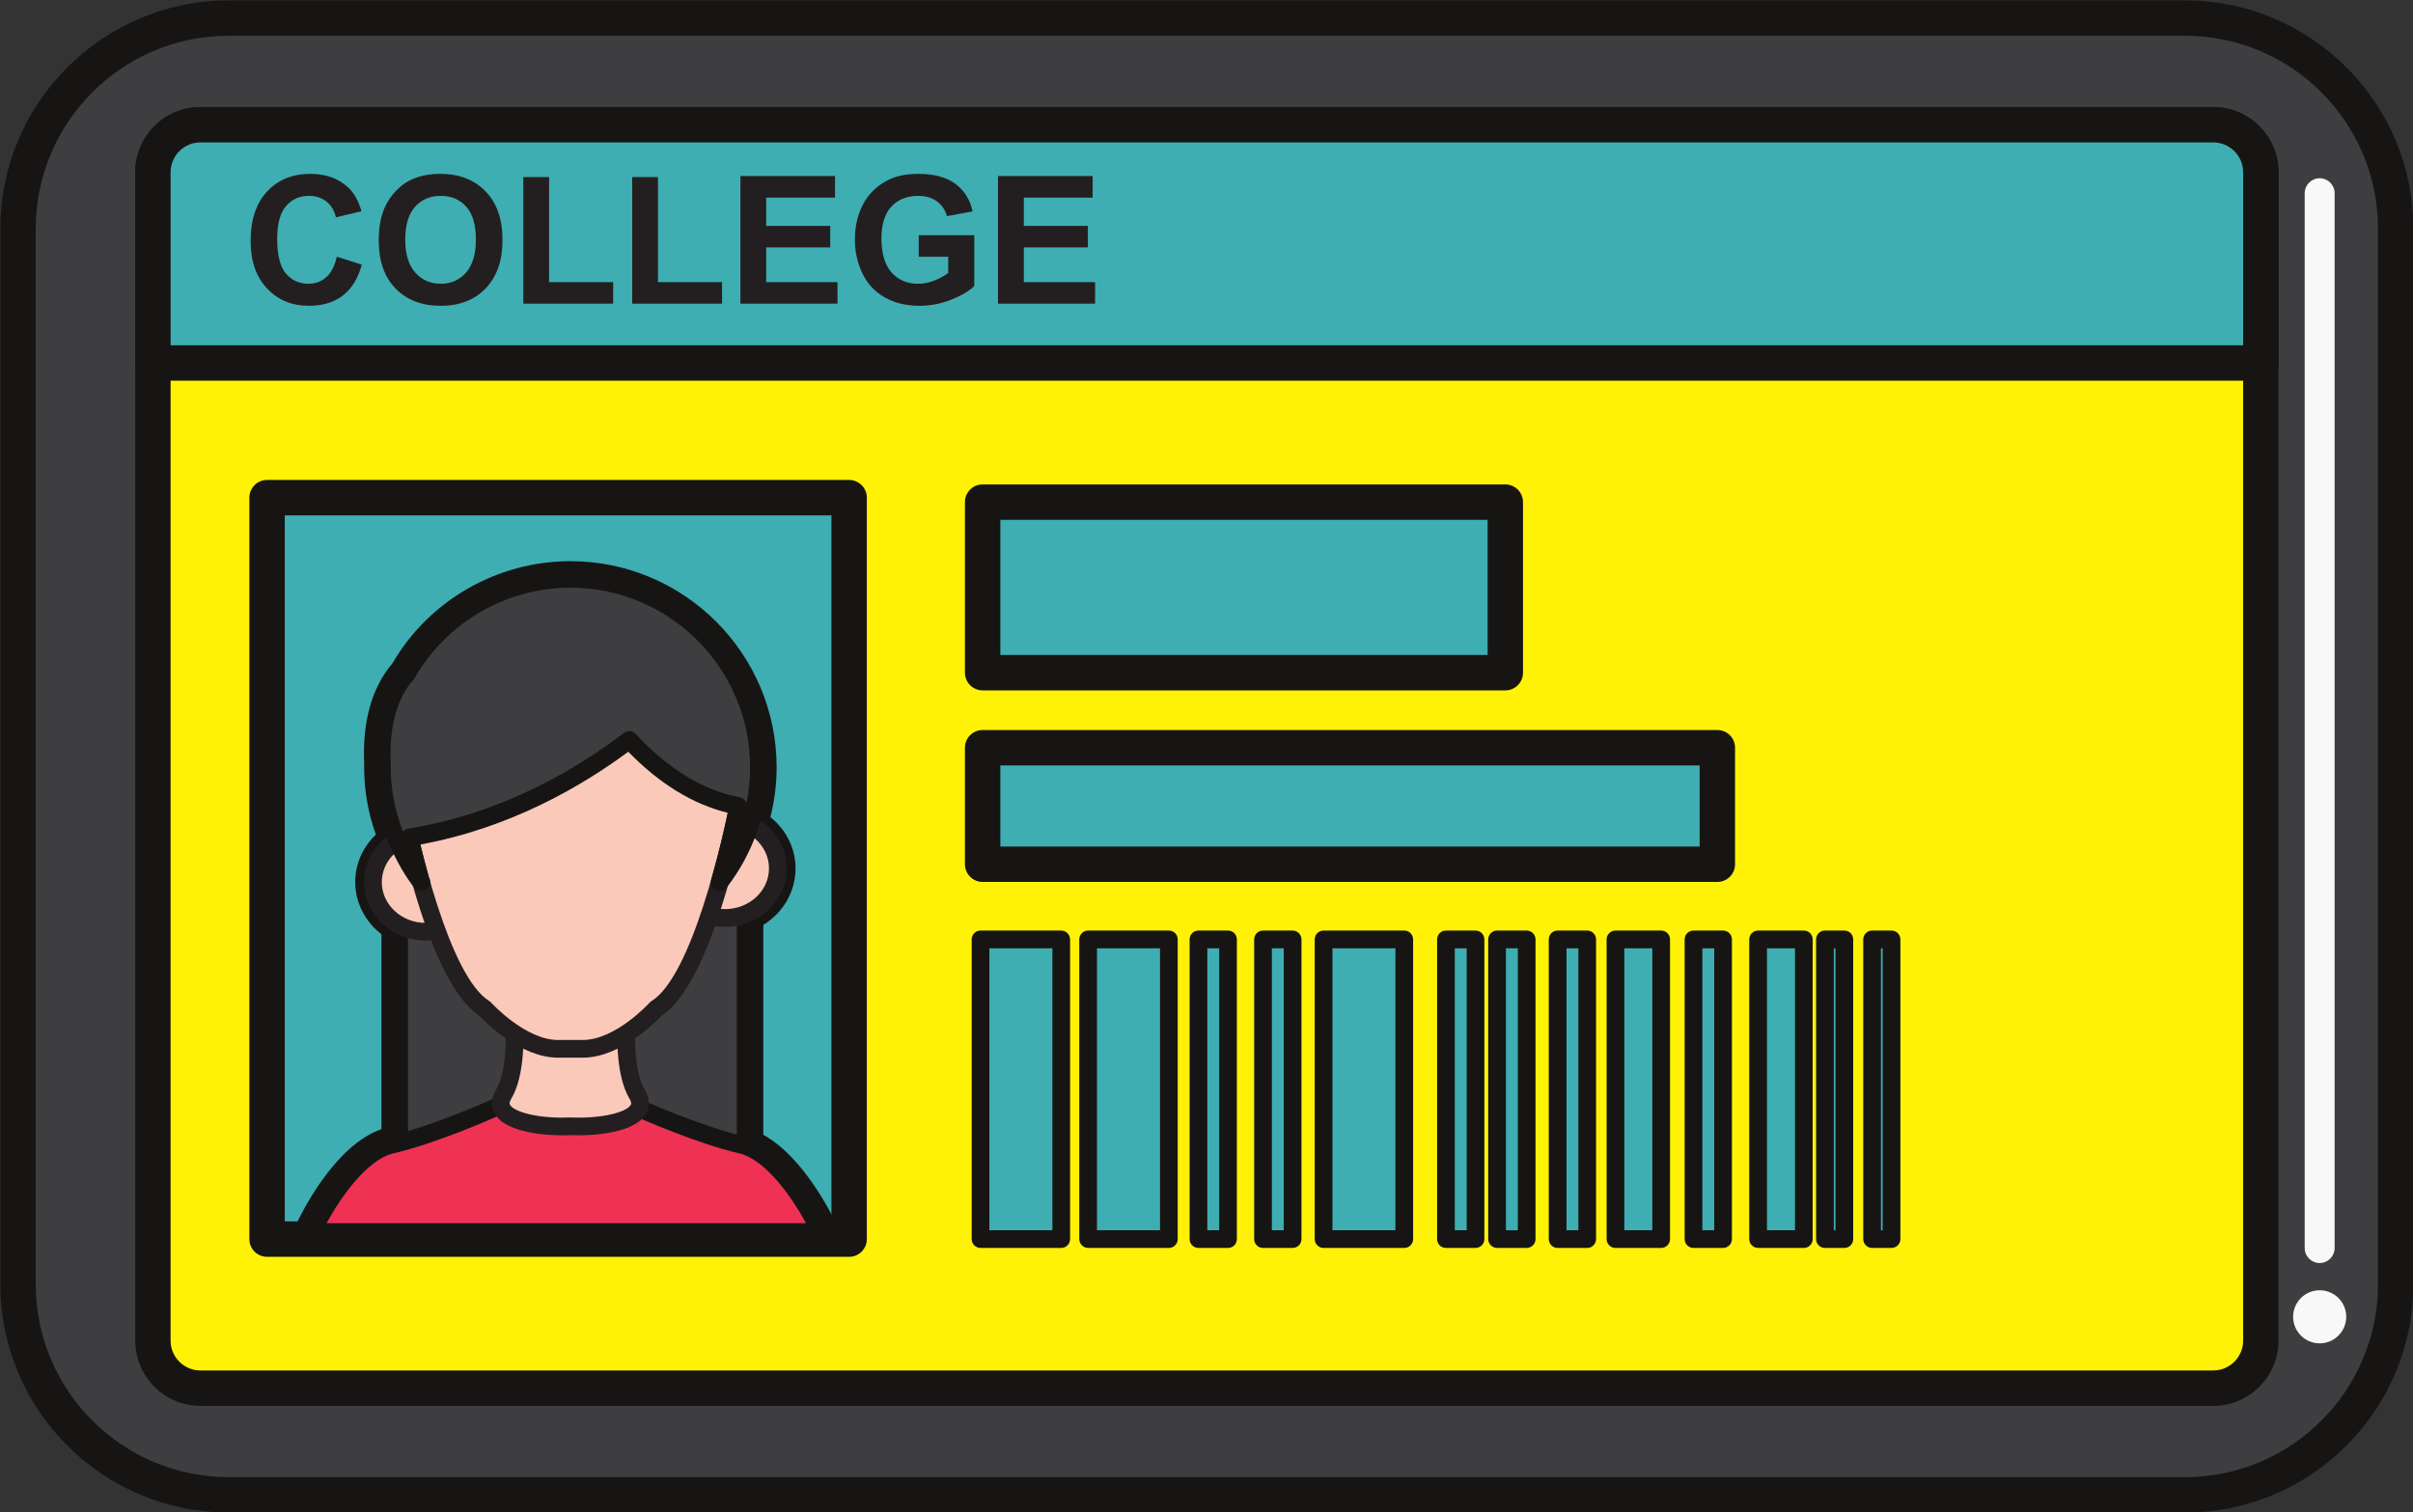 <?xml version="1.0" encoding="UTF-8"?><svg xmlns="http://www.w3.org/2000/svg" xmlns:xlink="http://www.w3.org/1999/xlink" height="167.0" preserveAspectRatio="xMidYMid meet" version="1.0" viewBox="164.4 214.1 266.4 167.0" width="266.4" zoomAndPan="magnify"><rect x="164.4" y="214.1" width="266.4" height="167.0" fill="#333333" stroke="none"/><g><g id="change1_1"><path d="M 428.891 355.926 C 428.891 368.77 418.484 379.18 405.637 379.18 L 189.648 379.18 C 176.805 379.18 166.391 368.77 166.391 355.926 L 166.391 239.355 C 166.391 226.504 176.805 216.098 189.648 216.098 L 405.637 216.098 C 418.484 216.098 428.891 226.504 428.891 239.355 L 428.891 355.926" fill="#3e3e40"/></g><g id="change2_1"><path d="M 189.648 218.051 C 177.898 218.051 168.348 227.609 168.348 239.355 L 168.348 355.926 C 168.348 367.672 177.898 377.227 189.648 377.227 L 405.637 377.227 C 417.383 377.227 426.934 367.672 426.934 355.926 L 426.934 239.355 C 426.934 227.609 417.383 218.051 405.637 218.051 Z M 405.637 381.137 L 189.648 381.137 C 175.746 381.137 164.438 369.824 164.438 355.926 L 164.438 239.355 C 164.438 225.457 175.746 214.145 189.648 214.145 L 405.637 214.145 C 419.535 214.145 430.844 225.457 430.844 239.355 L 430.844 355.926 C 430.844 369.824 419.535 381.137 405.637 381.137" fill="#171514"/></g><g id="change3_1"><path d="M 413.996 362.156 C 413.996 365.051 411.648 367.402 408.75 367.402 L 186.531 367.402 C 183.633 367.402 181.281 365.051 181.281 362.156 L 181.281 233.121 C 181.281 230.227 183.633 227.875 186.531 227.875 L 408.75 227.875 C 411.648 227.875 413.996 230.227 413.996 233.121 L 413.996 362.156" fill="#fff207"/></g><g id="change2_2"><path d="M 186.531 229.828 C 184.715 229.828 183.234 231.305 183.234 233.121 L 183.234 362.156 C 183.234 363.973 184.715 365.449 186.531 365.449 L 408.75 365.449 C 410.566 365.449 412.047 363.973 412.047 362.156 L 412.047 233.121 C 412.047 231.305 410.566 229.828 408.75 229.828 Z M 408.75 369.359 L 186.531 369.359 C 182.559 369.359 179.328 366.129 179.328 362.156 L 179.328 233.121 C 179.328 229.152 182.559 225.922 186.531 225.922 L 408.75 225.922 C 412.723 225.922 415.953 229.152 415.953 233.121 L 415.953 362.156 C 415.953 366.129 412.723 369.359 408.75 369.359" fill="#171514"/></g><g id="change4_1"><path d="M 272.883 288.387 L 330.59 288.387 L 330.59 269.555 L 272.883 269.555 L 272.883 288.387" fill="#3eaeb2"/></g><g id="change2_3"><path d="M 274.84 286.434 L 328.637 286.434 L 328.637 271.504 L 274.84 271.504 Z M 330.59 290.344 L 272.883 290.344 C 271.805 290.344 270.93 289.469 270.93 288.387 L 270.93 269.555 C 270.93 268.473 271.805 267.598 272.883 267.598 L 330.59 267.598 C 331.668 267.598 332.543 268.473 332.543 269.555 L 332.543 288.387 C 332.543 289.469 331.668 290.344 330.59 290.344" fill="#171514"/></g><g id="change4_2"><path d="M 272.883 309.539 L 354.004 309.539 L 354.004 296.672 L 272.883 296.672 L 272.883 309.539" fill="#3eaeb2"/></g><g id="change2_4"><path d="M 274.84 307.59 L 352.047 307.59 L 352.047 298.629 L 274.84 298.629 Z M 354.004 311.496 L 272.883 311.496 C 271.805 311.496 270.93 310.621 270.93 309.539 L 270.93 296.672 C 270.93 295.594 271.805 294.723 272.883 294.723 L 354.004 294.723 C 355.082 294.723 355.953 295.594 355.953 296.672 L 355.953 309.539 C 355.953 310.621 355.082 311.496 354.004 311.496" fill="#171514"/></g><g id="change4_3"><path d="M 281.562 350.941 L 272.652 350.941 L 272.652 317.848 L 281.562 317.848 L 281.562 350.941" fill="#3eaeb2"/></g><g id="change2_5"><path d="M 273.629 349.965 L 280.586 349.965 L 280.586 318.824 L 273.629 318.824 Z M 281.562 351.918 L 272.652 351.918 C 272.113 351.918 271.676 351.48 271.676 350.941 L 271.676 317.848 C 271.676 317.305 272.113 316.867 272.652 316.867 L 281.562 316.867 C 282.102 316.867 282.539 317.305 282.539 317.848 L 282.539 350.941 C 282.539 351.48 282.102 351.918 281.562 351.918" fill="#171514"/></g><g id="change4_4"><path d="M 293.445 350.941 L 284.531 350.941 L 284.531 317.848 L 293.445 317.848 L 293.445 350.941" fill="#3eaeb2"/></g><g id="change2_6"><path d="M 285.508 349.965 L 292.469 349.965 L 292.469 318.824 L 285.508 318.824 Z M 293.445 351.918 L 284.531 351.918 C 283.992 351.918 283.555 351.48 283.555 350.941 L 283.555 317.848 C 283.555 317.305 283.992 316.867 284.531 316.867 L 293.445 316.867 C 293.984 316.867 294.422 317.305 294.422 317.848 L 294.422 350.941 C 294.422 351.48 293.984 351.918 293.445 351.918" fill="#171514"/></g><g id="change4_5"><path d="M 319.434 350.941 L 310.523 350.941 L 310.523 317.848 L 319.434 317.848 L 319.434 350.941" fill="#3eaeb2"/></g><g id="change2_7"><path d="M 311.504 349.965 L 318.457 349.965 L 318.457 318.824 L 311.504 318.824 Z M 319.434 351.918 L 310.523 351.918 C 309.984 351.918 309.547 351.48 309.547 350.941 L 309.547 317.848 C 309.547 317.305 309.984 316.867 310.523 316.867 L 319.434 316.867 C 319.973 316.867 320.41 317.305 320.41 317.848 L 320.41 350.941 C 320.41 351.48 319.973 351.918 319.434 351.918" fill="#171514"/></g><g id="change4_6"><path d="M 299.977 350.941 L 296.711 350.941 L 296.711 317.848 L 299.977 317.848 L 299.977 350.941" fill="#3eaeb2"/></g><g id="change2_8"><path d="M 297.691 349.965 L 299 349.965 L 299 318.824 L 297.691 318.824 Z M 299.977 351.918 L 296.711 351.918 C 296.172 351.918 295.734 351.48 295.734 350.941 L 295.734 317.848 C 295.734 317.305 296.172 316.867 296.711 316.867 L 299.977 316.867 C 300.52 316.867 300.953 317.305 300.953 317.848 L 300.953 350.941 C 300.953 351.48 300.52 351.918 299.977 351.918" fill="#171514"/></g><g id="change4_7"><path d="M 307.105 350.941 L 303.84 350.941 L 303.84 317.848 L 307.105 317.848 L 307.105 350.941" fill="#3eaeb2"/></g><g id="change2_9"><path d="M 304.816 349.965 L 306.129 349.965 L 306.129 318.824 L 304.816 318.824 Z M 307.105 351.918 L 303.84 351.918 C 303.301 351.918 302.863 351.48 302.863 350.941 L 302.863 317.848 C 302.863 317.305 303.301 316.867 303.84 316.867 L 307.105 316.867 C 307.645 316.867 308.086 317.305 308.086 317.848 L 308.086 350.941 C 308.086 351.48 307.645 351.918 307.105 351.918" fill="#171514"/></g><g id="change4_8"><path d="M 332.945 350.941 L 329.68 350.941 L 329.68 317.848 L 332.945 317.848 L 332.945 350.941" fill="#3eaeb2"/></g><g id="change2_10"><path d="M 330.656 349.965 L 331.973 349.965 L 331.973 318.824 L 330.656 318.824 Z M 332.945 351.918 L 329.68 351.918 C 329.141 351.918 328.703 351.48 328.703 350.941 L 328.703 317.848 C 328.703 317.305 329.141 316.867 329.68 316.867 L 332.945 316.867 C 333.484 316.867 333.926 317.305 333.926 317.848 L 333.926 350.941 C 333.926 351.48 333.484 351.918 332.945 351.918" fill="#171514"/></g><g id="change4_9"><path d="M 327.301 350.941 L 324.035 350.941 L 324.035 317.848 L 327.301 317.848 L 327.301 350.941" fill="#3eaeb2"/></g><g id="change2_11"><path d="M 325.012 349.965 L 326.324 349.965 L 326.324 318.824 L 325.012 318.824 Z M 327.301 351.918 L 324.035 351.918 C 323.492 351.918 323.059 351.48 323.059 350.941 L 323.059 317.848 C 323.059 317.305 323.492 316.867 324.035 316.867 L 327.301 316.867 C 327.84 316.867 328.277 317.305 328.277 317.848 L 328.277 350.941 C 328.277 351.48 327.84 351.918 327.301 351.918" fill="#171514"/></g><g id="change4_10"><path d="M 339.629 350.941 L 336.363 350.941 L 336.363 317.848 L 339.629 317.848 L 339.629 350.941" fill="#3eaeb2"/></g><g id="change2_12"><path d="M 337.344 349.965 L 338.656 349.965 L 338.656 318.824 L 337.344 318.824 Z M 339.629 351.918 L 336.363 351.918 C 335.824 351.918 335.387 351.48 335.387 350.941 L 335.387 317.848 C 335.387 317.305 335.824 316.867 336.363 316.867 L 339.629 316.867 C 340.172 316.867 340.609 317.305 340.609 317.848 L 340.609 350.941 C 340.609 351.48 340.172 351.918 339.629 351.918" fill="#171514"/></g><g id="change4_11"><path d="M 354.633 350.941 L 351.363 350.941 L 351.363 317.848 L 354.633 317.848 L 354.633 350.941" fill="#3eaeb2"/></g><g id="change2_13"><path d="M 352.344 349.965 L 353.656 349.965 L 353.656 318.824 L 352.344 318.824 Z M 354.633 351.918 L 351.363 351.918 C 350.824 351.918 350.387 351.48 350.387 350.941 L 350.387 317.848 C 350.387 317.305 350.824 316.867 351.363 316.867 L 354.633 316.867 C 355.172 316.867 355.609 317.305 355.609 317.848 L 355.609 350.941 C 355.609 351.48 355.172 351.918 354.633 351.918" fill="#171514"/></g><g id="change4_12"><path d="M 368.02 350.941 L 365.879 350.941 L 365.879 317.848 L 368.02 317.848 L 368.02 350.941" fill="#3eaeb2"/></g><g id="change2_14"><path d="M 366.855 349.965 L 367.039 349.965 L 367.039 318.824 L 366.855 318.824 Z M 368.02 351.918 L 365.879 351.918 C 365.336 351.918 364.898 351.48 364.898 350.941 L 364.898 317.848 C 364.898 317.305 365.336 316.867 365.879 316.867 L 368.02 316.867 C 368.562 316.867 368.996 317.305 368.996 317.848 L 368.996 350.941 C 368.996 351.48 368.562 351.918 368.02 351.918" fill="#171514"/></g><g id="change4_13"><path d="M 373.227 350.941 L 371.082 350.941 L 371.082 317.848 L 373.227 317.848 L 373.227 350.941" fill="#3eaeb2"/></g><g id="change2_15"><path d="M 372.059 349.965 L 372.25 349.965 L 372.25 318.824 L 372.059 318.824 Z M 373.227 351.918 L 371.082 351.918 C 370.543 351.918 370.105 351.48 370.105 350.941 L 370.105 317.848 C 370.105 317.305 370.543 316.867 371.082 316.867 L 373.227 316.867 C 373.766 316.867 374.207 317.305 374.207 317.848 L 374.207 350.941 C 374.207 351.48 373.766 351.918 373.227 351.918" fill="#171514"/></g><g id="change4_14"><path d="M 347.797 350.941 L 342.75 350.941 L 342.75 317.848 L 347.797 317.848 L 347.797 350.941" fill="#3eaeb2"/></g><g id="change2_16"><path d="M 343.73 349.965 L 346.82 349.965 L 346.82 318.824 L 343.73 318.824 Z M 347.797 351.918 L 342.75 351.918 C 342.211 351.918 341.773 351.48 341.773 350.941 L 341.773 317.848 C 341.773 317.305 342.211 316.867 342.75 316.867 L 347.797 316.867 C 348.336 316.867 348.773 317.305 348.773 317.848 L 348.773 350.941 C 348.773 351.48 348.336 351.918 347.797 351.918" fill="#171514"/></g><g id="change4_15"><path d="M 363.547 350.941 L 358.496 350.941 L 358.496 317.848 L 363.547 317.848 L 363.547 350.941" fill="#3eaeb2"/></g><g id="change2_17"><path d="M 359.477 349.965 L 362.57 349.965 L 362.57 318.824 L 359.477 318.824 Z M 363.547 351.918 L 358.496 351.918 C 357.957 351.918 357.52 351.48 357.52 350.941 L 357.52 317.848 C 357.52 317.305 357.957 316.867 358.496 316.867 L 363.547 316.867 C 364.09 316.867 364.523 317.305 364.523 317.848 L 364.523 350.941 C 364.523 351.48 364.09 351.918 363.547 351.918" fill="#171514"/></g><g id="change4_16"><path d="M 258.148 350.941 L 193.883 350.941 L 193.883 269.062 L 258.148 269.062 L 258.148 350.941" fill="#3eaeb2"/></g><g id="change2_18"><path d="M 195.84 348.984 L 256.191 348.984 L 256.191 271.016 L 195.84 271.016 Z M 258.148 352.898 L 193.883 352.898 C 192.805 352.898 191.93 352.02 191.93 350.941 L 191.93 269.062 C 191.93 267.98 192.805 267.105 193.883 267.105 L 258.148 267.105 C 259.227 267.105 260.102 267.98 260.102 269.062 L 260.102 350.941 C 260.102 352.02 259.227 352.898 258.148 352.898" fill="#171514"/></g><g id="change1_2"><path d="M 246.719 340.68 L 246.719 315.047 C 248.809 314.211 250.277 312.266 250.277 310 C 250.277 307.91 249.012 306.113 247.176 305.191 C 247.82 303.188 248.188 301.059 248.188 298.844 C 248.188 287.34 238.871 278.027 227.371 278.027 C 219.637 278.027 212.902 282.246 209.316 288.516 C 209.312 288.52 209.305 288.52 209.301 288.523 C 206.914 291.242 206.398 295.09 206.57 298.555 C 206.57 298.652 206.555 298.742 206.555 298.844 C 206.555 301.43 207.062 303.883 207.934 306.168 C 208.062 306.566 208.145 306.82 208.145 306.82 C 208.172 306.812 208.191 306.805 208.219 306.805 C 208.23 306.844 208.254 306.875 208.27 306.914 C 206.648 307.887 205.57 309.578 205.57 311.52 C 205.57 313.535 206.742 315.277 208.469 316.23 L 208.469 340.305 C 208.191 340.379 207.918 340.445 207.652 340.512 C 202.789 341.633 198.859 350.16 198.859 350.16 L 254.984 350.16 C 254.984 350.16 251.336 342.27 246.719 340.68" fill="#3e3e40"/></g><g id="change2_19"><path d="M 202.16 348.203 L 251.688 348.203 C 250.27 345.922 248.188 343.25 246.086 342.527 C 245.293 342.258 244.766 341.516 244.766 340.68 L 244.766 315.047 C 244.766 314.246 245.254 313.527 245.996 313.23 C 247.406 312.668 248.32 311.398 248.32 310 C 248.32 308.738 247.547 307.562 246.301 306.938 C 245.438 306.508 245.023 305.512 245.316 304.594 C 245.926 302.703 246.234 300.77 246.234 298.844 C 246.234 288.441 237.773 279.98 227.371 279.98 C 220.637 279.98 214.371 283.625 211.012 289.484 C 210.934 289.621 210.836 289.75 210.727 289.867 C 209.074 291.777 208.336 294.668 208.52 298.457 C 208.523 298.539 208.52 298.762 208.512 298.836 C 208.508 301.062 208.93 303.293 209.762 305.469 L 209.844 305.715 C 209.91 305.816 209.973 305.93 210.02 306.047 C 210.398 306.941 210.109 308.086 209.277 308.59 C 208.18 309.246 207.523 310.348 207.523 311.52 C 207.523 312.746 208.23 313.867 209.41 314.52 C 210.035 314.863 210.422 315.516 210.422 316.23 L 210.422 340.305 C 210.422 341.195 209.824 341.977 208.965 342.199 C 208.668 342.273 208.375 342.348 208.094 342.414 C 205.902 342.918 203.656 345.797 202.16 348.203 Z M 254.984 352.113 L 198.859 352.113 C 198.195 352.113 197.574 351.773 197.215 351.215 C 196.859 350.648 196.809 349.945 197.086 349.34 C 197.512 348.422 201.246 340.605 206.512 338.805 L 206.512 317.277 C 204.703 315.875 203.617 313.762 203.617 311.52 C 203.617 309.52 204.445 307.652 205.895 306.273 C 205.047 303.906 204.602 301.371 204.602 298.844 C 204.602 298.797 204.609 298.605 204.609 298.562 C 204.383 293.844 205.43 290.039 207.734 287.348 C 211.734 280.434 219.273 276.074 227.371 276.074 C 239.926 276.074 250.141 286.285 250.141 298.844 C 250.141 300.684 249.91 302.527 249.453 304.34 C 251.195 305.734 252.23 307.793 252.23 310 C 252.23 312.559 250.871 314.891 248.672 316.242 L 248.672 339.422 C 253.227 341.93 256.383 348.527 256.758 349.336 C 257.039 349.941 256.988 350.648 256.633 351.215 C 256.27 351.773 255.652 352.113 254.984 352.113" fill="#171514"/></g><g id="change1_3"><path d="M 246.719 343.137 L 208.469 343.137 L 208.469 292.551 L 246.719 292.551 L 246.719 343.137" fill="#3e3e40"/></g><g id="change2_20"><path d="M 209.445 342.156 L 245.742 342.156 L 245.742 293.531 L 209.445 293.531 Z M 246.719 344.113 L 208.469 344.113 C 207.93 344.113 207.492 343.676 207.492 343.137 L 207.492 292.551 C 207.492 292.012 207.93 291.574 208.469 291.574 L 246.719 291.574 C 247.258 291.574 247.695 292.012 247.695 292.551 L 247.695 343.137 C 247.695 343.676 247.258 344.113 246.719 344.113" fill="#171514"/></g><g id="change5_1"><path d="M 217.23 311.52 C 217.23 314.543 214.617 317 211.402 317 C 208.18 317 205.57 314.543 205.57 311.52 C 205.57 308.496 208.18 306.043 211.402 306.043 C 214.617 306.043 217.23 308.496 217.23 311.52" fill="#fbc9ba"/></g><g id="change6_1"><path d="M 211.402 307.02 C 208.727 307.02 206.551 309.043 206.551 311.52 C 206.551 314 208.727 316.023 211.402 316.023 C 214.074 316.023 216.25 314 216.25 311.52 C 216.25 309.043 214.074 307.02 211.402 307.02 Z M 211.402 317.977 C 207.645 317.977 204.594 315.082 204.594 311.52 C 204.594 307.961 207.645 305.066 211.402 305.066 C 215.152 305.066 218.207 307.961 218.207 311.52 C 218.207 315.082 215.152 317.977 211.402 317.977" fill="#231f20"/></g><g id="change5_2"><path d="M 250.277 310 C 250.277 313.027 247.664 315.477 244.445 315.477 C 241.23 315.477 238.617 313.027 238.617 310 C 238.617 306.977 241.23 304.523 244.445 304.523 C 247.664 304.523 250.277 306.977 250.277 310" fill="#fbc9ba"/></g><g id="change6_2"><path d="M 244.445 305.5 C 241.77 305.5 239.594 307.52 239.594 310 C 239.594 312.484 241.77 314.5 244.445 314.5 C 247.121 314.5 249.297 312.484 249.297 310 C 249.297 307.52 247.121 305.5 244.445 305.5 Z M 244.445 316.457 C 240.695 316.457 237.641 313.562 237.641 310 C 237.641 306.441 240.695 303.547 244.445 303.547 C 248.199 303.547 251.254 306.441 251.254 310 C 251.254 313.562 248.199 316.457 244.445 316.457" fill="#231f20"/></g><g id="change7_1"><path d="M 246.191 340.512 C 241.324 339.391 234.406 336.262 234.406 336.262 L 219.441 336.262 C 219.441 336.262 212.52 339.391 207.652 340.512 C 202.789 341.633 198.859 350.16 198.859 350.16 L 254.984 350.16 C 254.984 350.16 251.059 341.633 246.191 340.512" fill="#ef3254"/></g><g id="change2_21"><path d="M 200.453 349.18 L 253.391 349.18 C 251.902 346.465 248.977 342.156 245.973 341.461 C 241.469 340.426 235.375 337.762 234.195 337.234 L 219.648 337.234 C 218.469 337.762 212.379 340.426 207.871 341.461 C 204.863 342.156 201.941 346.469 200.453 349.18 Z M 254.984 351.137 L 198.859 351.137 C 198.527 351.137 198.219 350.969 198.039 350.688 C 197.859 350.402 197.836 350.055 197.977 349.75 C 198.145 349.383 202.164 340.777 207.434 339.555 C 212.148 338.473 218.969 335.402 219.039 335.367 C 219.164 335.312 219.301 335.285 219.441 335.285 L 234.406 335.285 C 234.547 335.285 234.684 335.312 234.809 335.367 C 234.879 335.402 241.699 338.473 246.41 339.555 C 251.684 340.777 255.703 349.383 255.871 349.75 C 256.012 350.055 255.988 350.402 255.809 350.688 C 255.629 350.969 255.316 351.137 254.984 351.137" fill="#171514"/></g><g id="change5_3"><path d="M 234.742 334.949 C 233.078 332.172 233.613 326.586 233.613 326.586 L 228.883 321.355 C 228.883 321.355 228.129 323.68 227.371 326.605 C 226.617 323.68 225.863 321.355 225.863 321.355 L 221.133 326.586 C 221.133 326.586 221.668 332.172 220 334.949 C 218.355 337.703 223.504 338.656 227.371 338.484 C 231.246 338.656 236.395 337.703 234.742 334.949" fill="#fbc9ba"/></g><g id="change6_3"><path d="M 227.328 337.508 C 227.691 337.52 227.973 337.527 228.258 337.527 C 231.492 337.527 233.648 336.805 234.035 336.121 C 234.07 336.059 234.168 335.887 233.906 335.453 C 232.363 332.875 232.516 328.359 232.609 326.934 L 229.312 323.281 C 229.035 324.215 228.676 325.465 228.316 326.848 C 228.207 327.281 227.816 327.582 227.371 327.582 C 226.926 327.582 226.535 327.281 226.426 326.848 C 226.07 325.465 225.711 324.215 225.434 323.289 L 222.141 326.934 C 222.23 328.359 222.383 332.875 220.84 335.453 C 220.578 335.887 220.676 336.059 220.715 336.121 C 221.102 336.801 223.258 337.527 226.488 337.527 C 226.773 337.527 227.055 337.52 227.328 337.508 Z M 228.262 339.48 C 228.262 339.48 228.262 339.48 228.258 339.48 C 227.945 339.48 227.633 339.477 227.328 339.461 C 227.113 339.477 226.801 339.48 226.488 339.48 C 225.055 339.48 220.273 339.309 219.012 337.082 C 218.695 336.527 218.469 335.617 219.164 334.449 C 220.395 332.395 220.301 328.145 220.16 326.68 C 220.137 326.406 220.227 326.137 220.406 325.934 L 225.137 320.703 C 225.371 320.438 225.73 320.332 226.066 320.398 C 226.41 320.473 226.684 320.723 226.793 321.055 C 226.797 321.066 227.035 321.801 227.371 322.949 C 227.715 321.801 227.949 321.066 227.957 321.055 C 228.062 320.723 228.336 320.473 228.68 320.398 C 229.02 320.332 229.375 320.438 229.605 320.703 L 234.34 325.934 C 234.523 326.137 234.617 326.406 234.59 326.68 C 234.449 328.148 234.355 332.402 235.582 334.449 C 236.281 335.617 236.051 336.527 235.734 337.082 C 234.477 339.309 229.691 339.48 228.262 339.48" fill="#231f20"/></g><g id="change5_4"><path d="M 228.727 294.977 L 228.727 294.68 C 228.727 294.68 228.211 294.727 227.371 294.816 C 226.535 294.727 226.02 294.68 226.02 294.68 L 226.02 294.977 C 221.145 295.609 211.164 297.324 208.469 301.059 C 208.469 301.059 212.074 321.879 217.902 325.488 C 217.902 325.488 221.914 329.93 226.02 329.93 L 228.73 329.93 C 232.828 329.93 236.844 325.488 236.844 325.488 C 242.672 321.879 246.277 301.059 246.277 301.059 C 243.582 297.324 233.598 295.609 228.727 294.977" fill="#fbc9ba"/></g><g id="change6_4"><path d="M 209.508 301.324 C 210.586 307.305 214.055 321.953 218.422 324.656 C 218.496 324.703 218.566 324.766 218.629 324.832 C 218.668 324.875 222.402 328.953 226.02 328.953 L 228.73 328.953 C 232.355 328.953 236.078 324.875 236.117 324.832 C 236.18 324.766 236.25 324.703 236.328 324.656 C 240.695 321.953 244.16 307.305 245.238 301.324 C 243.195 299.012 237.188 297.062 228.602 295.949 C 228.406 295.926 228.234 295.84 228.094 295.727 C 227.914 295.742 227.711 295.762 227.48 295.789 C 227.406 295.797 227.34 295.797 227.266 295.789 C 227.035 295.762 226.828 295.742 226.652 295.727 C 226.516 295.84 226.34 295.926 226.145 295.949 C 217.562 297.062 211.555 299.008 209.508 301.324 Z M 228.73 330.906 L 226.02 330.906 C 221.844 330.906 217.938 326.949 217.273 326.242 C 211.211 322.262 207.656 302.09 207.504 301.227 C 207.461 300.969 207.52 300.699 207.676 300.488 C 210.422 296.688 219.574 294.875 225.23 294.098 C 225.273 294.047 225.312 294 225.359 293.957 C 225.562 293.773 225.832 293.691 226.105 293.707 C 226.105 293.707 226.586 293.746 227.371 293.832 C 228.16 293.746 228.641 293.707 228.641 293.707 C 228.914 293.691 229.188 293.773 229.387 293.957 C 229.434 294 229.477 294.047 229.516 294.098 C 235.172 294.875 244.324 296.688 247.07 300.488 C 247.227 300.699 247.285 300.969 247.242 301.227 C 247.094 302.09 243.535 322.262 237.477 326.242 C 236.812 326.949 232.902 330.906 228.73 330.906" fill="#231f20"/></g><g id="change1_4"><path d="M 248.188 298.844 C 248.188 287.34 238.871 278.027 227.371 278.027 C 219.637 278.027 212.902 282.246 209.316 288.516 C 209.312 288.52 209.305 288.52 209.301 288.523 C 206.914 291.242 206.398 295.09 206.57 298.555 C 206.57 298.652 206.555 298.742 206.555 298.844 C 206.555 301.43 207.062 303.883 207.934 306.168 C 208.062 306.566 208.145 306.82 208.145 306.82 C 208.172 306.812 208.191 306.805 208.219 306.805 C 208.922 308.488 209.789 310.09 210.887 311.52 C 210.391 309.758 209.973 308.078 209.621 306.574 C 220.348 304.867 228.891 299.625 233.867 295.816 C 238.445 300.746 242.711 302.512 245.883 303.109 C 245.883 303.109 245.41 306.023 243.855 311.52 C 246.562 308.008 248.188 303.617 248.188 298.844" fill="#3e3e40"/></g><g id="change2_22"><path d="M 210.008 289.203 C 208.176 291.312 207.348 294.441 207.547 298.508 C 207.547 298.547 207.539 298.727 207.539 298.77 C 207.531 301.18 207.977 303.531 208.848 305.82 L 208.887 305.934 C 209.035 305.758 209.238 305.648 209.465 305.609 C 219.891 303.949 228.168 298.945 233.277 295.039 C 233.676 294.738 234.246 294.781 234.586 295.152 C 238.195 299.043 242.055 301.395 246.062 302.148 C 246.426 302.215 246.707 302.477 246.812 302.805 C 247.078 301.516 247.211 300.188 247.211 298.844 C 247.211 287.902 238.312 279.004 227.371 279.004 C 220.289 279.004 213.695 282.836 210.164 289 C 210.121 289.074 210.066 289.141 210.008 289.203 Z M 210.887 312.496 C 210.594 312.496 210.305 312.363 210.113 312.113 C 209.098 310.797 208.227 309.285 207.457 307.512 C 207.352 307.41 207.27 307.281 207.219 307.129 C 207.219 307.129 207.129 306.871 207.004 306.457 C 206.062 304.004 205.578 301.418 205.578 298.844 C 205.578 298.82 205.586 298.652 205.586 298.633 C 205.367 294.02 206.355 290.426 208.531 287.922 C 212.383 281.234 219.609 277.051 227.371 277.051 C 239.391 277.051 249.164 286.828 249.164 298.844 C 249.164 303.676 247.598 308.266 244.629 312.117 C 244.348 312.488 243.832 312.605 243.414 312.395 C 242.996 312.184 242.785 311.703 242.914 311.254 C 243.945 307.617 244.5 305.109 244.746 303.859 C 240.895 302.918 237.207 300.652 233.762 297.121 C 228.609 300.941 220.688 305.562 210.812 307.363 C 211.09 308.508 211.402 309.734 211.762 311.008 C 211.852 311.156 211.902 311.332 211.902 311.52 C 211.902 312.066 211.508 312.523 210.91 312.496 C 210.902 312.496 210.895 312.496 210.887 312.496" fill="#171514"/></g><g id="change4_17"><path d="M 408.75 227.875 L 186.531 227.875 C 183.633 227.875 181.281 230.227 181.281 233.121 L 181.281 254.188 L 413.996 254.188 L 413.996 233.121 C 413.996 230.227 411.648 227.875 408.75 227.875" fill="#3eaeb2"/></g><g id="change2_23"><path d="M 183.234 252.234 L 412.047 252.234 L 412.047 233.121 C 412.047 231.305 410.566 229.828 408.75 229.828 L 186.531 229.828 C 184.715 229.828 183.234 231.305 183.234 233.121 Z M 413.996 256.145 L 181.281 256.145 C 180.199 256.145 179.328 255.27 179.328 254.188 L 179.328 233.121 C 179.328 229.152 182.559 225.922 186.531 225.922 L 408.75 225.922 C 412.723 225.922 415.953 229.152 415.953 233.121 L 415.953 254.188 C 415.953 255.27 415.078 256.145 413.996 256.145" fill="#171514"/></g><g id="change6_5"><path d="M 201.586 242.449 L 204.344 243.324 C 203.922 244.863 203.219 246.004 202.234 246.75 C 201.254 247.496 200.004 247.871 198.492 247.871 C 196.621 247.871 195.082 247.23 193.879 245.953 C 192.676 244.676 192.07 242.93 192.07 240.711 C 192.07 238.367 192.68 236.543 193.891 235.246 C 195.102 233.949 196.691 233.301 198.664 233.301 C 200.391 233.301 201.789 233.812 202.863 234.828 C 203.508 235.434 203.984 236.297 204.309 237.426 L 201.488 238.098 C 201.324 237.367 200.977 236.789 200.449 236.367 C 199.918 235.945 199.277 235.73 198.52 235.73 C 197.477 235.73 196.629 236.105 195.98 236.855 C 195.328 237.605 195.004 238.82 195.004 240.5 C 195.004 242.281 195.324 243.551 195.965 244.305 C 196.605 245.062 197.438 245.438 198.465 245.438 C 199.219 245.438 199.867 245.199 200.414 244.719 C 200.961 244.238 201.352 243.48 201.586 242.449" fill="#231f20"/></g><g id="change6_6"><path d="M 209.141 240.578 C 209.141 242.172 209.512 243.383 210.246 244.203 C 210.984 245.027 211.918 245.438 213.055 245.438 C 214.188 245.438 215.117 245.031 215.844 244.215 C 216.57 243.398 216.938 242.172 216.938 240.539 C 216.938 238.922 216.582 237.719 215.875 236.926 C 215.164 236.129 214.227 235.73 213.055 235.73 C 211.879 235.73 210.938 236.137 210.219 236.938 C 209.5 237.742 209.141 238.957 209.141 240.578 Z M 206.211 240.672 C 206.211 239.238 206.426 238.031 206.855 237.059 C 207.176 236.34 207.609 235.695 208.164 235.129 C 208.719 234.559 209.328 234.133 209.988 233.859 C 210.863 233.488 211.879 233.301 213.023 233.301 C 215.102 233.301 216.762 233.945 218.008 235.234 C 219.254 236.52 219.879 238.312 219.879 240.605 C 219.879 242.879 219.258 244.66 218.02 245.945 C 216.785 247.23 215.133 247.871 213.062 247.871 C 210.969 247.871 209.301 247.23 208.062 245.953 C 206.828 244.676 206.211 242.914 206.211 240.672" fill="#231f20"/></g><g id="change6_7"><path d="M 222.176 247.633 L 222.176 233.656 L 225.02 233.656 L 225.02 245.258 L 232.094 245.258 L 232.094 247.633 L 222.176 247.633" fill="#231f20"/></g><g id="change6_8"><path d="M 234.195 247.633 L 234.195 233.656 L 237.043 233.656 L 237.043 245.258 L 244.117 245.258 L 244.117 247.633 L 234.195 247.633" fill="#231f20"/></g><g id="change6_9"><path d="M 246.145 247.633 L 246.145 233.539 L 256.59 233.539 L 256.59 235.926 L 248.988 235.926 L 248.988 239.047 L 256.062 239.047 L 256.062 241.422 L 248.988 241.422 L 248.988 245.258 L 256.859 245.258 L 256.859 247.633 L 246.145 247.633" fill="#231f20"/></g><g id="change6_10"><path d="M 265.828 242.449 L 265.828 240.078 L 271.961 240.078 L 271.961 245.688 C 271.363 246.266 270.5 246.773 269.367 247.215 C 268.238 247.652 267.094 247.871 265.934 247.871 C 264.461 247.871 263.176 247.562 262.078 246.945 C 260.984 246.324 260.16 245.441 259.609 244.289 C 259.059 243.141 258.781 241.891 258.781 240.539 C 258.781 239.07 259.09 237.766 259.703 236.625 C 260.32 235.484 261.223 234.609 262.406 234.004 C 263.309 233.535 264.434 233.301 265.777 233.301 C 267.527 233.301 268.895 233.668 269.879 234.402 C 270.863 235.137 271.496 236.148 271.777 237.441 L 268.949 237.973 C 268.754 237.281 268.379 236.734 267.832 236.332 C 267.281 235.934 266.602 235.73 265.777 235.73 C 264.535 235.73 263.547 236.125 262.812 236.914 C 262.082 237.703 261.715 238.871 261.715 240.422 C 261.715 242.094 262.086 243.348 262.828 244.188 C 263.57 245.02 264.547 245.438 265.75 245.438 C 266.348 245.438 266.945 245.324 267.543 245.09 C 268.145 244.855 268.656 244.57 269.086 244.238 L 269.086 242.449 L 265.828 242.449" fill="#231f20"/></g><g id="change6_11"><path d="M 274.582 247.633 L 274.582 233.539 L 285.031 233.539 L 285.031 235.926 L 277.43 235.926 L 277.43 239.047 L 284.504 239.047 L 284.504 241.422 L 277.43 241.422 L 277.43 245.258 L 285.301 245.258 L 285.301 247.633 L 274.582 247.633" fill="#231f20"/></g><g id="change8_1"><path d="M 422.148 351.93 C 422.148 352.844 421.41 353.582 420.496 353.582 C 419.586 353.582 418.844 352.844 418.844 351.93 L 418.844 235.441 C 418.844 234.527 419.586 233.785 420.496 233.785 C 421.41 233.785 422.148 234.527 422.148 235.441 L 422.148 351.93" fill="#f8f8f8"/></g><g id="change8_2"><path d="M 423.43 359.52 C 423.43 357.902 422.117 356.59 420.496 356.59 C 418.875 356.59 417.566 357.902 417.566 359.52 C 417.566 361.141 418.875 362.453 420.496 362.453 C 422.117 362.453 423.43 361.141 423.43 359.52" fill="#f8f8f8"/></g></g></svg>